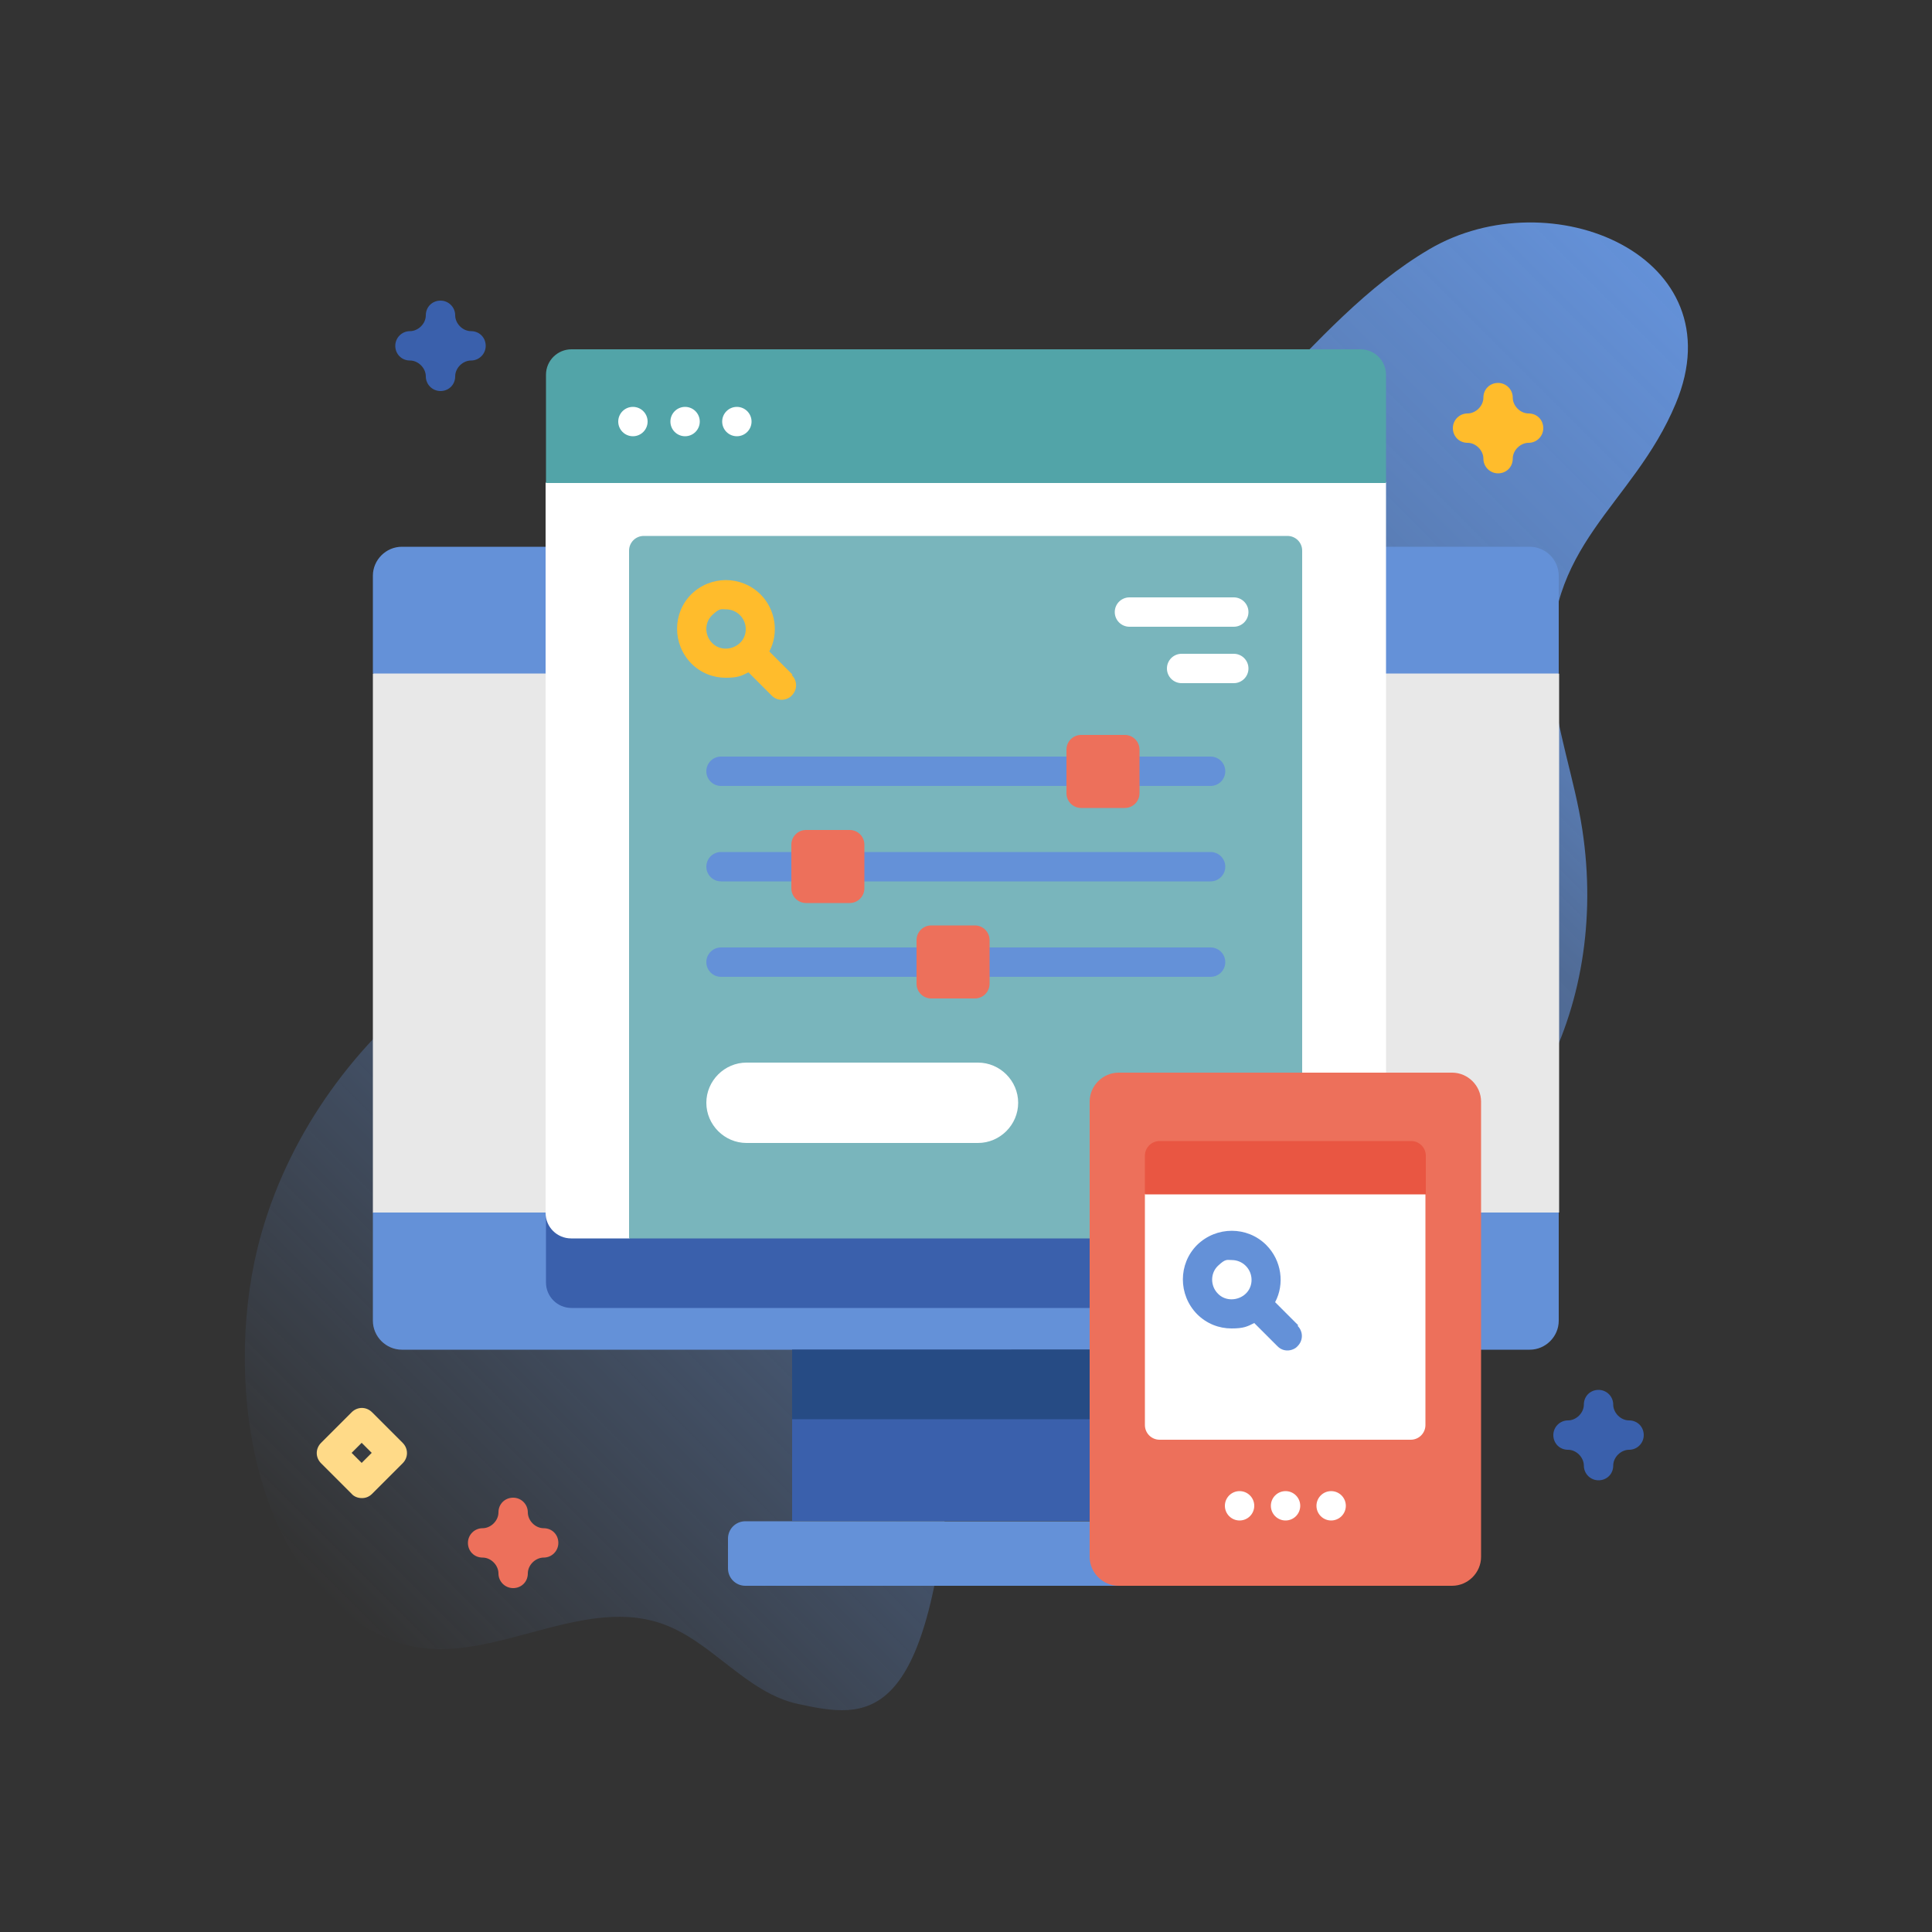 <?xml version="1.0" encoding="UTF-8"?>
<svg id="Capa_1" xmlns="http://www.w3.org/2000/svg" version="1.1" xmlns:xlink="http://www.w3.org/1999/xlink" viewBox="0 0 500 500">
  <rect x="0" y="0" width="500" height="500" fill="#333333" stroke="none"/>
  <!-- Generator: Adobe Illustrator 29.5.1, SVG Export Plug-In . SVG Version: 2.1.0 Build 141)  -->
  <defs>
    <style>
      .st0 {
        fill: #3a60ac;
      }

      .st1 {
        fill: #fff;
      }

      .st2 {
        fill: #264b84;
      }

      .st3 {
        fill: #e95642;
      }

      .st4 {
        fill: #6491d8;
      }

      .st5 {
        fill: #79b5bc;
      }

      .st6 {
        fill: #ed705b;
      }

      .st7 {
        fill: #ffda88;
      }

      .st8 {
        fill: #ffbc2c;
      }

      .st9 {
        fill: url(#linear-gradient);
      }

      .st10 {
        fill: #52a4a8;
      }

      .st11 {
        fill: #e8e8e8;
      }
    </style>
    <linearGradient id="linear-gradient" x1="82.2" y1="741" x2="425.9" y2="397.2" gradientTransform="translate(0 -330)" gradientUnits="userSpaceOnUse">
      <stop offset="0" stop-color="#6491d8" stop-opacity="0"/>
      <stop offset=".3" stop-color="#6491d8" stop-opacity=".4"/>
      <stop offset=".4" stop-color="#6491d8" stop-opacity=".4"/>
      <stop offset=".5" stop-color="#6491d8" stop-opacity=".5"/>
      <stop offset=".7" stop-color="#6491d8" stop-opacity=".6"/>
      <stop offset=".8" stop-color="#6491d8" stop-opacity=".8"/>
      <stop offset="1" stop-color="#6491d8"/>
    </linearGradient>
  </defs>
  <path class="st9" d="M245.6,380.2c3.9-47.9,72.6-52.3,105.5-62,42.8-12.7,65.5-56.8,58.4-103.5-2-13.2-6.8-25.9-7.8-39.3-2.6-34.5,20.9-44.3,32-71,15.9-38.1-32.3-58.4-63.8-39.9-16.3,9.6-29,24-42.3,37.5s-28.4,26.5-46.9,30.2c-28.4,5.6-57.2-11.8-85.7-7.7-24.5,3.5-45.6,24.3-49.3,48.8-2.6,17.5,2.6,36.5-4.8,52.6-6.2,13.4-19.7,21.4-31.1,30.7-20.9,16.9-36.8,40.4-43.2,66.6-8.6,35.3-1.3,88.4,36.3,101.8,21.7,7.7,46.2-12.3,68.1-4.9,13.1,4.4,22,18,35.6,20.9,17.7,3.8,33.7,6.4,39.2-60.8h0Z"/>
  <path class="st11" d="M403.4,313.8l-2.9,3.8H100.1l-3.6-3.8v-139.4l3.8-3.8h299.4l3.8,3.8v139.4Z"/>
  <path class="st4" d="M403.4,174.3v-25.3c0-4.1-3.4-7.5-7.5-7.5H104c-4.1,0-7.5,3.4-7.5,7.5v25.3h307Z"/>
  <path class="st4" d="M403.4,313.8v28c0,4.1-3.4,7.5-7.5,7.5H104c-4.1,0-7.5-3.4-7.5-7.5v-28h307Z"/>
  <path class="st0" d="M358.7,313.8v18.1c0,3.6-2.9,6.6-6.6,6.6h-204.2c-3.6,0-6.6-2.9-6.6-6.6v-18.1h217.5Z"/>
  <path class="st0" d="M205,349.3h89.7v44.3h-89.7v-44.3Z"/>
  <path class="st2" d="M205,349.3h89.7v18h-89.7v-18Z"/>
  <path class="st4" d="M307.1,410.4h-114.2c-2.5,0-4.5-2-4.5-4.5v-7.7c0-2.5,2-4.5,4.5-4.5h114.2c2.5,0,4.5,2,4.5,4.5v7.7c0,2.5-2,4.5-4.5,4.5Z"/>
  <path class="st1" d="M358.7,125v188.9c0,3.6-2.9,6.6-6.6,6.6h-15l-3.8-3.8h-166.6l-3.8,3.8h-15.1c-3.6,0-6.6-2.9-6.6-6.6V125l3.8-5.3h210l3.8,5.3h0Z"/>
  <path class="st5" d="M337,142.5v178h-174.2v-178c0-2.1,1.7-3.8,3.8-3.8h166.6c2.1,0,3.8,1.7,3.8,3.8h0Z"/>
  <path class="st10" d="M358.7,125v-28c0-3.6-2.9-6.6-6.6-6.6h-204.2c-3.6,0-6.6,2.9-6.6,6.6v28h217.5Z"/>
  <circle class="st1" cx="163.8" cy="109.1" r="3.8"/>
  <circle class="st1" cx="177.3" cy="109.1" r="3.8"/>
  <circle class="st1" cx="190.7" cy="109.1" r="3.8"/>
  <path class="st4" d="M313.3,203.4h-126.7c-2.1,0-3.8-1.7-3.8-3.8s1.7-3.8,3.8-3.8h126.7c2.1,0,3.8,1.7,3.8,3.8s-1.7,3.8-3.8,3.8h0Z"/>
  <path class="st6" d="M291.1,209.1h-11.3c-2.1,0-3.8-1.7-3.8-3.8v-11.3c0-2.1,1.7-3.8,3.8-3.8h11.3c2.1,0,3.8,1.7,3.8,3.8v11.3c0,2.1-1.7,3.8-3.8,3.8Z"/>
  <path class="st4" d="M313.3,228.1h-126.7c-2.1,0-3.8-1.7-3.8-3.8s1.7-3.8,3.8-3.8h126.7c2.1,0,3.8,1.7,3.8,3.8s-1.7,3.8-3.8,3.8h0Z"/>
  <path class="st6" d="M219.9,233.7h-11.3c-2.1,0-3.8-1.7-3.8-3.8v-11.3c0-2.1,1.7-3.8,3.8-3.8h11.3c2.1,0,3.8,1.7,3.8,3.8v11.3c0,2.1-1.7,3.8-3.8,3.8Z"/>
  <path class="st4" d="M313.3,252.8h-126.7c-2.1,0-3.8-1.7-3.8-3.8s1.7-3.8,3.8-3.8h126.7c2.1,0,3.8,1.7,3.8,3.8s-1.7,3.8-3.8,3.8h0Z"/>
  <path class="st6" d="M252.3,258.4h-11.3c-2.1,0-3.8-1.7-3.8-3.8v-11.3c0-2.1,1.7-3.8,3.8-3.8h11.3c2.1,0,3.8,1.7,3.8,3.8v11.3c0,2.1-1.7,3.8-3.8,3.8Z"/>
  <path class="st8" d="M205.1,174.6l-6-6c2.5-4.7,1.7-10.8-2.3-14.8-5-4.9-12.9-4.9-17.9,0-4.9,4.9-4.9,12.9,0,17.9,2.5,2.5,5.7,3.7,8.9,3.7s4.1-.5,5.9-1.4l6,6c.8.8,1.7,1.1,2.6,1.1s2-.4,2.6-1.1c1.5-1.5,1.5-3.8,0-5.3h0ZM184.3,166.4c-2-2-2-5.3,0-7.2s2.3-1.5,3.6-1.5,2.6.5,3.6,1.5c2,2,2,5.3,0,7.2s-5.3,2-7.2,0h0Z"/>
  <path class="st1" d="M323.1,158.4c0,2.1-1.7,3.8-3.8,3.8h-27c-2.1,0-3.8-1.7-3.8-3.8s1.7-3.8,3.8-3.8h27c2.1,0,3.8,1.7,3.8,3.8Z"/>
  <path class="st1" d="M305.8,169.2h13.5c2.1,0,3.8,1.7,3.8,3.8s-1.7,3.8-3.8,3.8h-13.5c-2.1,0-3.8-1.7-3.8-3.8s1.7-3.8,3.8-3.8Z"/>
  <path class="st1" d="M253.1,295.8h-59.9c-5.7,0-10.4-4.7-10.4-10.4s4.7-10.4,10.4-10.4h59.9c5.7,0,10.4,4.7,10.4,10.4s-4.7,10.4-10.4,10.4Z"/>
  <path class="st6" d="M375.8,410.4h-86.3c-4.1,0-7.5-3.4-7.5-7.5v-117.8c0-4.1,3.4-7.5,7.5-7.5h86.3c4.1,0,7.5,3.4,7.5,7.5v117.8c0,4.1-3.4,7.5-7.5,7.5h0Z"/>
  <path class="st1" d="M365.2,372.6h-65.1c-2.1,0-3.8-1.7-3.8-3.8v-59.8l6.5-3.8h59.6l6.5,3.8v59.8c0,2.1-1.7,3.8-3.8,3.8Z"/>
  <path class="st3" d="M369,309.1v-10c0-2.1-1.7-3.8-3.8-3.8h-65.1c-2.1,0-3.8,1.7-3.8,3.8v10h72.6Z"/>
  <path class="st4" d="M336,343l-6-6c2.5-4.7,1.7-10.8-2.3-14.8-4.9-4.9-12.9-4.9-17.9,0-4.9,4.9-4.9,12.9,0,17.9,2.5,2.5,5.7,3.7,8.9,3.7s4.1-.5,5.9-1.4l6,6c.8.8,1.7,1.1,2.6,1.1s2-.4,2.6-1.1c1.5-1.5,1.5-3.8,0-5.3h0ZM315.2,334.8c-2-2-2-5.3,0-7.2s2.3-1.5,3.6-1.5,2.6.5,3.6,1.5c2,2,2,5.3,0,7.2s-5.3,2-7.2,0h0Z"/>
  <circle class="st1" cx="320.8" cy="389.7" r="3.8"/>
  <circle class="st1" cx="332.7" cy="389.7" r="3.8"/>
  <circle class="st1" cx="344.5" cy="389.7" r="3.8"/>
  <path class="st6" d="M132.8,411c-2.1,0-3.8-1.7-3.8-3.8s-1.9-4.1-4.1-4.1-3.8-1.7-3.8-3.8,1.7-3.8,3.8-3.8,4.1-1.9,4.1-4.1,1.7-3.8,3.8-3.8,3.8,1.7,3.8,3.8,1.9,4.1,4.1,4.1,3.8,1.7,3.8,3.8-1.7,3.8-3.8,3.8-4.1,1.9-4.1,4.1-1.7,3.8-3.8,3.8Z"/>
  <path class="st0" d="M413.7,383.1c-2.1,0-3.8-1.7-3.8-3.8s-1.9-4.1-4.1-4.1-3.8-1.7-3.8-3.8,1.7-3.8,3.8-3.8,4.1-1.9,4.1-4.1,1.7-3.8,3.8-3.8,3.8,1.7,3.8,3.8,1.9,4.1,4.1,4.1,3.8,1.7,3.8,3.8-1.7,3.8-3.8,3.8-4.1,1.9-4.1,4.1-1.7,3.8-3.8,3.8Z"/>
  <path class="st0" d="M114,101.2c-2.1,0-3.8-1.7-3.8-3.8s-1.9-4.1-4.1-4.1-3.8-1.7-3.8-3.8,1.7-3.8,3.8-3.8,4.1-1.9,4.1-4.1,1.7-3.8,3.8-3.8,3.8,1.7,3.8,3.8,1.9,4.1,4.1,4.1,3.8,1.7,3.8,3.8-1.7,3.8-3.8,3.8-4.1,1.9-4.1,4.1-1.7,3.8-3.8,3.8Z"/>
  <path class="st8" d="M387.7,122.5c-2.1,0-3.8-1.7-3.8-3.8s-1.9-4.1-4.1-4.1-3.8-1.7-3.8-3.8,1.7-3.8,3.8-3.8,4.1-1.9,4.1-4.1,1.7-3.8,3.8-3.8,3.8,1.7,3.8,3.8,1.9,4.1,4.1,4.1,3.8,1.7,3.8,3.8-1.7,3.8-3.8,3.8-4.1,1.9-4.1,4.1-1.7,3.8-3.8,3.8Z"/>
  <path class="st7" d="M93.6,387.7c-1,0-2-.4-2.6-1.1l-7.9-7.9c-1.5-1.5-1.5-3.8,0-5.3l7.9-7.9c1.5-1.5,3.8-1.5,5.3,0l7.9,7.9c1.5,1.5,1.5,3.8,0,5.3l-7.9,7.9c-.8.8-1.7,1.1-2.6,1.1h0ZM91,376l2.6,2.6,2.6-2.6-2.6-2.6-2.6,2.6Z"/>
</svg>